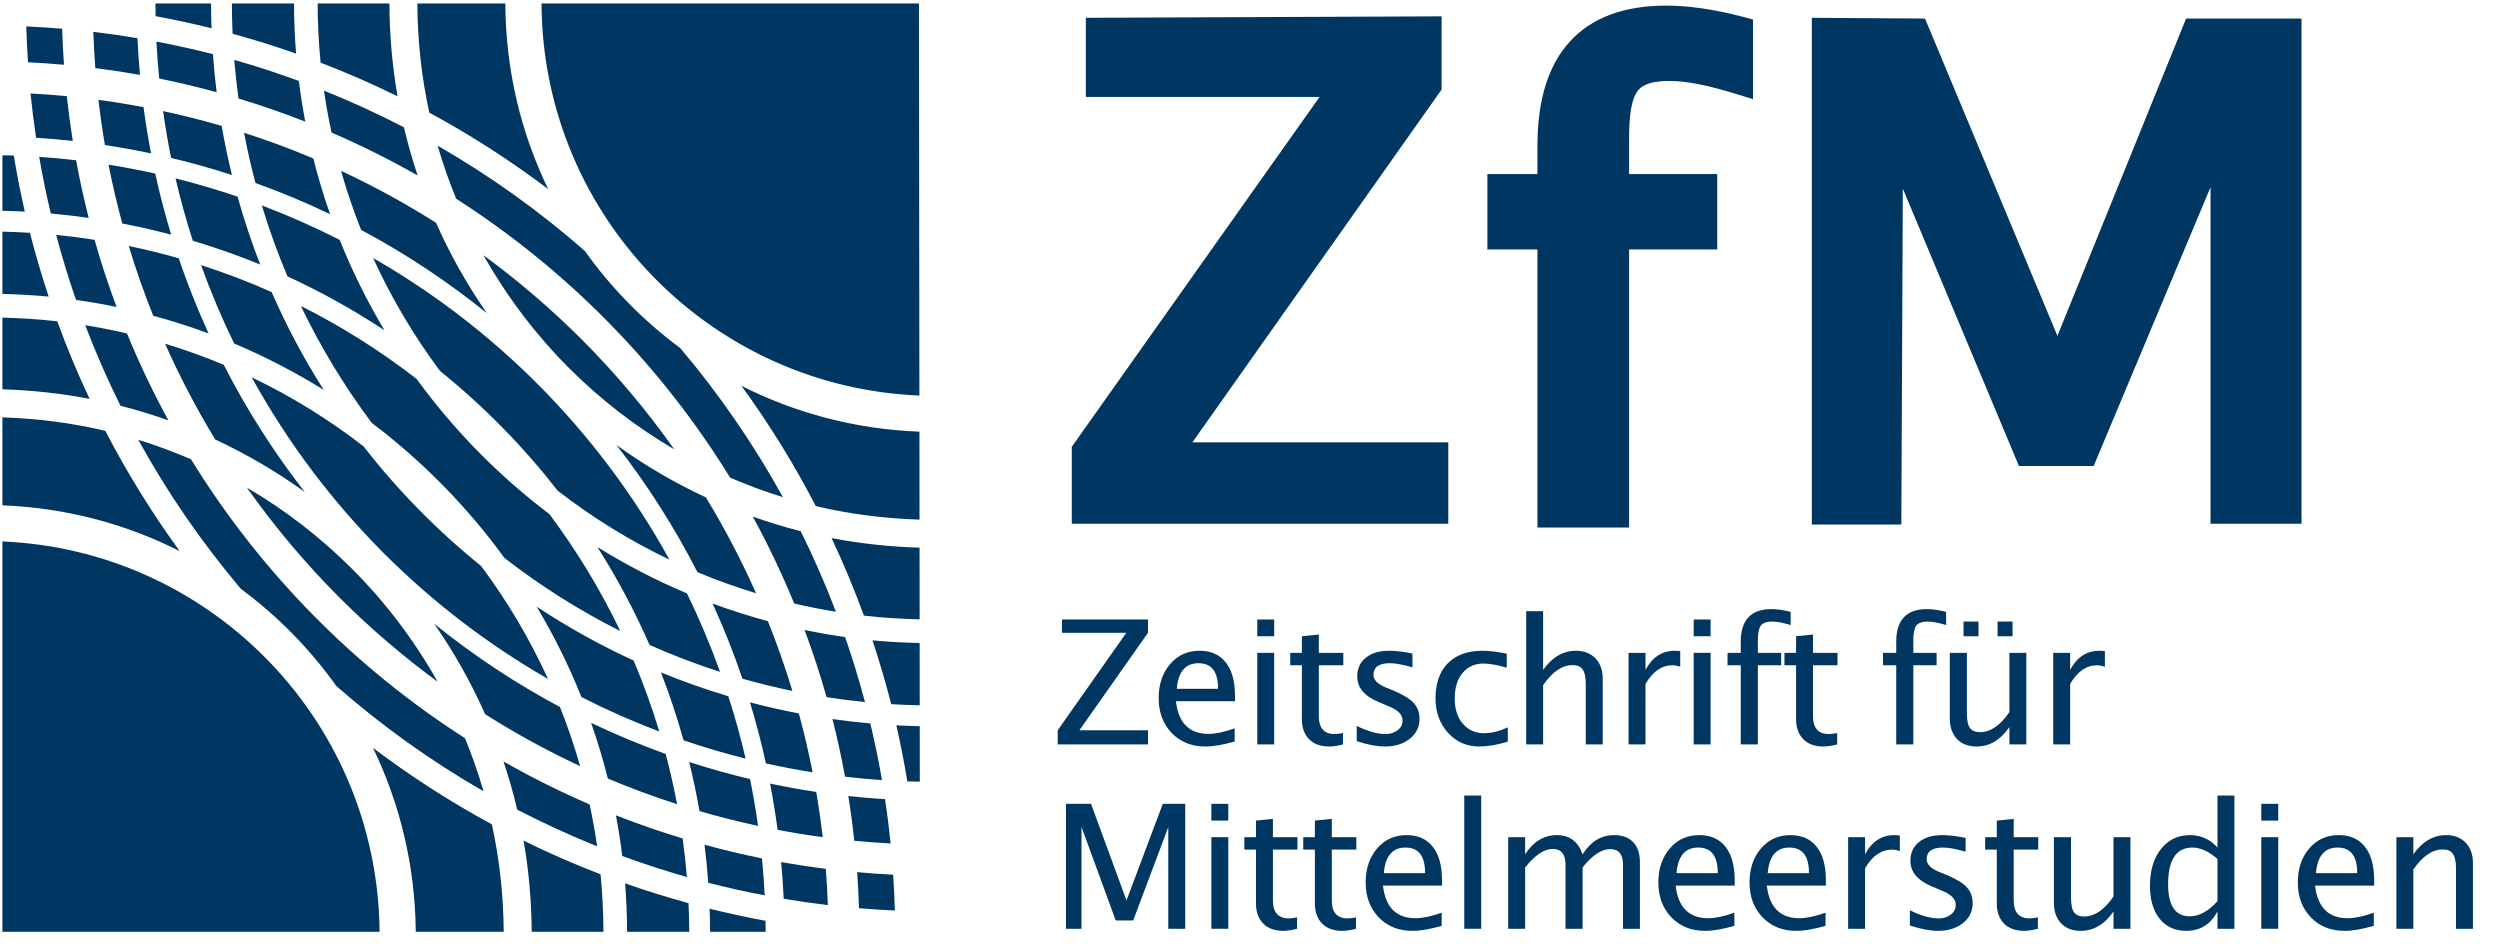 <?xml version="1.0" encoding="UTF-8" standalone="no"?><!DOCTYPE svg PUBLIC "-//W3C//DTD SVG 1.1//EN" "http://www.w3.org/Graphics/SVG/1.1/DTD/svg11.dtd"><svg width="156px" height="59px" version="1.1" xmlns="http://www.w3.org/2000/svg" xmlns:xlink="http://www.w3.org/1999/xlink" xml:space="preserve" xmlns:serif="http://www.serif.com/" style="fill-rule:evenodd;clip-rule:evenodd;stroke-linejoin:round;stroke-miterlimit:2;"><path d="M13.169,0.217l-3.469,-0c0.001,0.264 0.005,0.528 0.01,0.792c1.176,0.217 2.339,0.47 3.49,0.755c-0.019,-0.513 -0.03,-1.029 -0.031,-1.547m-4.212,6.469c-0.93,-0.176 -1.867,-0.329 -2.814,-0.456c0.11,0.948 0.245,1.889 0.404,2.821c0.97,0.146 1.929,0.32 2.879,0.521c-0.183,-0.953 -0.341,-1.915 -0.469,-2.886m-0.38,-4.302c-0.911,-0.154 -1.829,-0.286 -2.754,-0.395c0.027,0.757 0.067,1.512 0.125,2.261c0.936,0.117 1.865,0.258 2.786,0.422c-0.069,-0.758 -0.122,-1.521 -0.157,-2.288m-2.676,12.581c-0.792,-0.124 -1.591,-0.227 -2.396,-0.307c0.363,1.374 0.777,2.726 1.239,4.057c0.852,0.121 1.696,0.267 2.53,0.44c-0.512,-1.372 -0.972,-2.769 -1.373,-4.19m-1.153,-4.965c-0.762,-0.089 -1.531,-0.16 -2.304,-0.213c0.205,1.192 0.448,2.371 0.725,3.537c0.795,0.071 1.583,0.162 2.365,0.274c-0.301,-1.184 -0.563,-2.384 -0.786,-3.598m-0.58,-3.998c-0.75,-0.072 -1.504,-0.129 -2.264,-0.169c0.094,0.928 0.21,1.85 0.347,2.765c0.768,0.048 1.532,0.113 2.291,0.195c-0.148,-0.922 -0.273,-1.853 -0.374,-2.791m-0.29,-4.21c-0.742,-0.062 -1.488,-0.11 -2.239,-0.143c0.021,0.75 0.059,1.495 0.108,2.237c0.752,0.036 1.501,0.09 2.245,0.157c-0.053,-0.746 -0.091,-1.496 -0.114,-2.251m-2.009,12.736c-0.57,-0.036 -1.144,-0.058 -1.719,-0.073l-0,3.886c0.97,0.026 1.935,0.075 2.887,0.168c-0.434,-1.307 -0.825,-2.634 -1.168,-3.981m-1.008,-4.823c-0.236,-0.008 -0.474,-0.008 -0.711,-0.014l-0,3.462c0.467,0.011 0.934,0.027 1.398,0.052c-0.265,-1.153 -0.492,-2.321 -0.687,-3.5m43.447,48.442l3.47,-0c-0.002,-0.23 -0.005,-0.46 -0.009,-0.689c-1.176,-0.216 -2.34,-0.469 -3.49,-0.755c0.017,0.479 0.026,0.961 0.029,1.444m4.594,-2.063c0.911,0.153 1.829,0.285 2.754,0.394c-0.026,-0.757 -0.067,-1.511 -0.125,-2.26c-0.936,-0.118 -1.865,-0.259 -2.786,-0.423c0.069,0.758 0.122,1.521 0.157,2.289m2.677,-12.581c0.792,0.123 1.59,0.226 2.395,0.306c-0.363,-1.373 -0.777,-2.726 -1.239,-4.057c-0.852,-0.121 -1.696,-0.267 -2.53,-0.44c0.512,1.372 0.972,2.769 1.374,4.191m1.152,4.964c0.763,0.089 1.531,0.16 2.304,0.213c-0.205,-1.192 -0.448,-2.371 -0.725,-3.536c-0.795,-0.071 -1.583,-0.163 -2.365,-0.274c0.302,1.183 0.563,2.384 0.786,3.597m0.58,3.998c0.75,0.072 1.504,0.129 2.264,0.169c-0.093,-0.928 -0.21,-1.85 -0.347,-2.765c-0.768,-0.048 -1.532,-0.113 -2.291,-0.195c0.148,0.923 0.273,1.853 0.374,2.791m0.291,4.21c0.742,0.062 1.488,0.11 2.238,0.144c-0.02,-0.75 -0.058,-1.496 -0.107,-2.238c-0.753,-0.036 -1.501,-0.09 -2.246,-0.157c0.053,0.746 0.091,1.497 0.115,2.251m2.008,-12.735c0.59,0.037 1.185,0.059 1.78,0.073l-0.004,-3.886c-0.99,-0.025 -1.974,-0.074 -2.944,-0.169c0.434,1.308 0.825,2.635 1.168,3.982m1.008,4.822c0.258,0.009 0.519,0.009 0.778,0.015l-0.004,-3.461c-0.489,-0.012 -0.976,-0.028 -1.461,-0.054c0.265,1.153 0.492,2.321 0.687,3.5m-38.272,-48.545l-3.877,-0c0.001,0.633 0.016,1.264 0.044,1.891c1.341,0.367 2.662,0.78 3.962,1.239c-0.083,-1.033 -0.126,-2.077 -0.129,-3.13m-5.06,3.163c-1.161,-0.299 -2.337,-0.558 -3.525,-0.784c0.039,0.774 0.098,1.542 0.173,2.306c1.21,0.244 2.404,0.531 3.584,0.854c-0.098,-0.786 -0.175,-1.578 -0.232,-2.376m-6.513,6.896c0.243,1.241 0.53,2.465 0.858,3.673c1.029,0.196 2.046,0.427 3.049,0.693c-0.381,-1.251 -0.712,-2.522 -0.995,-3.811c-0.961,-0.214 -1.931,-0.399 -2.912,-0.555m1.149,10.532c-0.857,-0.201 -1.726,-0.372 -2.604,-0.515c0.654,1.717 1.388,3.394 2.2,5.027c1.015,0.259 2.012,0.564 2.989,0.912c-0.958,-1.752 -1.82,-3.563 -2.585,-5.424m-4.35,-0.758c-1.126,-0.13 -2.27,-0.197 -3.422,-0.23l-0,4.474c1.853,0.057 3.671,0.255 5.439,0.597c-0.741,-1.577 -1.417,-3.191 -2.017,-4.841m35.559,38.097l3.877,-0c-0.004,-0.599 -0.016,-1.195 -0.043,-1.787c-1.34,-0.367 -2.661,-0.781 -3.961,-1.239c0.08,0.998 0.121,2.008 0.127,3.026m5.063,-3.06c1.16,0.299 2.336,0.558 3.524,0.784c-0.039,-0.774 -0.099,-1.542 -0.173,-2.306c-1.21,-0.244 -2.404,-0.531 -3.584,-0.853c0.098,0.785 0.175,1.578 0.233,2.375m5.363,-17.427c0.857,0.201 1.726,0.372 2.604,0.514c-0.654,-1.717 -1.388,-3.394 -2.199,-5.027c-1.016,-0.258 -2.013,-0.564 -2.99,-0.911c0.958,1.752 1.821,3.562 2.585,5.424m4.35,0.757c1.144,0.133 2.306,0.201 3.478,0.232l-0.005,-4.474c-1.871,-0.056 -3.707,-0.254 -5.49,-0.598c0.741,1.576 1.417,3.19 2.017,4.84m-29.608,-38.2l-4.479,-0c0.004,1.245 0.066,2.477 0.185,3.693c1.638,0.629 3.24,1.331 4.803,2.1c-0.329,-1.882 -0.502,-3.818 -0.509,-5.793m-5.65,4.834c-1.322,-0.486 -2.666,-0.923 -4.032,-1.311c0.067,0.809 0.156,1.612 0.265,2.408c1.413,0.427 2.803,0.906 4.165,1.442c-0.159,-0.837 -0.293,-1.684 -0.398,-2.539m-9.087,14.653c1.173,0.317 2.325,0.684 3.453,1.103c-0.697,-1.524 -1.32,-3.089 -1.864,-4.69c-1.024,-0.292 -2.064,-0.548 -3.117,-0.766c0.447,1.479 0.958,2.931 1.528,4.353m0.738,1.743c0.919,2.067 1.965,4.065 3.133,5.981c1.97,0.916 3.838,2.013 5.583,3.272c-1.923,-2.47 -3.62,-5.126 -5.056,-7.936c-1.191,-0.498 -2.412,-0.938 -3.66,-1.317m1.62,7.214c-1.069,-0.462 -2.167,-0.87 -3.292,-1.217c1.828,3.319 3.978,6.435 6.409,9.308c2.288,1.691 4.298,3.736 5.949,6.056c2.828,2.479 5.903,4.683 9.185,6.568c-0.327,-1.131 -0.714,-2.236 -1.157,-3.312c-6.925,-4.436 -12.778,-10.395 -17.094,-17.403m-5.347,-1.775c-2.07,-0.491 -4.22,-0.77 -6.423,-0.842l-0,5.489c3.969,0.156 7.72,1.163 11.065,2.859c-1.728,-2.373 -3.282,-4.881 -4.642,-7.506m26.605,31.261l4.478,-0c-0.007,-1.211 -0.066,-2.408 -0.181,-3.589c-1.639,-0.63 -3.241,-1.331 -4.804,-2.101c0.323,1.85 0.494,3.751 0.507,5.69m5.652,-4.731c1.322,0.486 2.666,0.923 4.032,1.311c-0.067,-0.809 -0.156,-1.612 -0.266,-2.408c-1.412,-0.427 -2.802,-0.906 -4.163,-1.442c0.158,0.838 0.292,1.684 0.397,2.539m9.087,-14.653c-1.173,-0.317 -2.326,-0.684 -3.453,-1.103c0.696,1.524 1.32,3.089 1.863,4.691c1.025,0.292 2.065,0.547 3.118,0.766c-0.447,-1.48 -0.957,-2.932 -1.528,-4.354m-0.738,-1.743c-0.919,-2.067 -1.965,-4.065 -3.132,-5.981c-1.971,-0.915 -3.839,-2.013 -5.584,-3.273c1.923,2.471 3.62,5.127 5.056,7.938c1.191,0.498 2.412,0.937 3.66,1.316m-1.62,-7.214c1.069,0.462 2.167,0.87 3.293,1.217c-1.829,-3.319 -3.979,-6.435 -6.41,-9.307c-2.288,-1.692 -4.299,-3.737 -5.949,-6.056c-2.828,-2.48 -5.902,-4.684 -9.185,-6.569c0.327,1.132 0.714,2.236 1.157,3.312c6.925,4.436 12.778,10.395 17.094,17.403m5.347,1.775c2.085,0.495 4.252,0.775 6.472,0.844l-0.006,-5.489c-3.986,-0.151 -7.751,-1.159 -11.108,-2.861c1.728,2.373 3.282,4.881 4.642,7.506m-9.911,-14.08c4.232,4.229 9.985,6.919 16.375,7.182l-0.027,-24.466l-23.553,-0c0.033,6.752 2.776,12.852 7.205,17.284m-9.462,-17.284l-5.489,-0c0.009,2.338 0.264,4.617 0.744,6.812c2.598,1.406 5.077,3.003 7.419,4.773c-1.699,-3.504 -2.656,-7.434 -2.674,-11.585m-6.328,7.728c-1.618,-0.84 -3.282,-1.605 -4.988,-2.289c0.127,0.882 0.285,1.754 0.47,2.615c1.846,0.797 3.64,1.692 5.374,2.68c-0.33,-0.982 -0.615,-1.985 -0.856,-3.006m-9.264,3.474c1.591,0.572 3.144,1.22 4.654,1.943c-0.398,-1.136 -0.748,-2.295 -1.044,-3.475c-1.41,-0.596 -2.852,-1.128 -4.32,-1.602c0.199,1.059 0.436,2.104 0.71,3.134m5.257,3.551c-1.572,-0.802 -3.195,-1.519 -4.859,-2.151c0.456,1.512 0.99,2.99 1.6,4.428c2.111,0.97 4.133,2.097 6.053,3.367c-1.072,-1.795 -2.009,-3.681 -2.794,-5.644m-6.585,6.468c1.947,0.82 3.814,1.791 5.589,2.895c-1.234,-1.94 -2.322,-3.982 -3.253,-6.108c-1.429,-0.637 -2.898,-1.198 -4.402,-1.682c0.602,1.676 1.292,3.31 2.066,4.895m1.094,2.108c2.228,4.047 5.013,7.745 8.255,10.988c3.04,3.039 6.48,5.679 10.234,7.833c-1.144,-2.505 -2.546,-4.866 -4.175,-7.048c-2.725,-2.199 -5.191,-4.706 -7.342,-7.471c-2.154,-1.669 -4.489,-3.114 -6.972,-4.302m5.488,13.755c1.899,1.897 3.943,3.648 6.111,5.239c-1.456,-2.591 -3.257,-4.962 -5.345,-7.05c-1.955,-1.954 -4.158,-3.658 -6.557,-5.063c1.734,2.454 3.672,4.754 5.791,6.874m5.901,1.623c1.228,1.767 2.294,3.654 3.175,5.642c1.897,1.203 3.877,2.286 5.928,3.242c-0.357,-1.256 -0.777,-2.486 -1.254,-3.686c-2.785,-1.487 -5.411,-3.23 -7.849,-5.198m3.596,12.515c-2.599,-1.406 -5.077,-3.003 -7.419,-4.773c1.683,3.475 2.636,7.368 2.67,11.481l5.489,-0c-0.016,-2.302 -0.268,-4.546 -0.74,-6.708m-14.208,-10.472c-4.223,-4.221 -9.961,-6.909 -16.334,-7.181l-0,24.361l23.536,-0c-0.06,-6.711 -2.796,-12.772 -7.202,-17.18m15.79,9.555c1.619,0.84 3.283,1.605 4.988,2.289c-0.127,-0.882 -0.285,-1.753 -0.47,-2.614c-1.846,-0.798 -3.64,-1.693 -5.374,-2.681c0.33,0.983 0.615,1.986 0.856,3.006m9.264,-3.474c-1.59,-0.572 -3.144,-1.22 -4.654,-1.943c0.398,1.136 0.748,2.295 1.044,3.475c1.409,0.596 2.852,1.129 4.321,1.602c-0.2,-1.059 -0.437,-2.104 -0.711,-3.134m-5.257,-3.551c1.572,0.802 3.194,1.519 4.859,2.151c-0.457,-1.512 -0.99,-2.99 -1.6,-4.428c-2.111,-0.969 -4.133,-2.097 -6.053,-3.366c1.072,1.794 2.009,3.68 2.794,5.643m6.584,-6.469c-1.946,-0.819 -3.813,-1.79 -5.588,-2.894c1.234,1.941 2.322,3.982 3.253,6.109c1.429,0.636 2.898,1.198 4.401,1.682c-0.601,-1.677 -1.291,-3.311 -2.066,-4.897m-16.864,-13.377c-2.246,-1.744 -4.666,-3.274 -7.229,-4.561c1.24,2.582 2.725,5.025 4.425,7.298c3.158,2.385 5.951,5.228 8.282,8.429c2.246,1.743 4.665,3.274 7.228,4.561c-1.24,-2.583 -2.725,-5.026 -4.425,-7.299c-3.158,-2.385 -5.951,-5.227 -8.281,-8.428m15.771,11.27c-2.228,-4.047 -5.013,-7.745 -8.255,-10.987c-3.04,-3.041 -6.48,-5.68 -10.234,-7.834c1.144,2.505 2.546,4.866 4.175,7.049c2.726,2.198 5.191,4.706 7.342,7.471c2.155,1.668 4.49,3.114 6.972,4.301m-19.238,-20.576c2.785,1.487 5.411,3.23 7.849,5.198c-1.228,-1.766 -2.294,-3.654 -3.175,-5.642c-1.897,-1.202 -3.877,-2.285 -5.928,-3.241c0.357,1.256 0.777,2.485 1.254,3.685m13.75,6.822c-1.899,-1.898 -3.943,-3.649 -6.111,-5.24c1.456,2.591 3.258,4.963 5.345,7.051c1.955,1.954 4.158,3.658 6.558,5.062c-1.735,-2.454 -3.673,-4.754 -5.792,-6.873m10.519,27.447c-1.286,-0.306 -2.551,-0.662 -3.797,-1.066c0.248,1.009 0.463,2.03 0.641,3.064c1.201,0.35 2.42,0.657 3.654,0.923c-0.138,-0.983 -0.303,-1.958 -0.498,-2.921m-4.15,-2.419c1.268,0.433 2.56,0.814 3.873,1.142c-0.306,-1.319 -0.668,-2.616 -1.078,-3.892c-1.433,-0.428 -2.836,-0.924 -4.206,-1.486c0.537,1.38 1.009,2.793 1.411,4.236m-31.977,-36.342c1.286,0.306 2.551,0.662 3.796,1.066c-0.247,-1.009 -0.462,-2.03 -0.64,-3.064c-1.201,-0.35 -2.42,-0.657 -3.654,-0.922c0.138,0.982 0.302,1.957 0.498,2.92m4.15,2.419c-1.268,-0.433 -2.56,-0.814 -3.873,-1.142c0.306,1.319 0.668,2.617 1.078,3.892c1.433,0.428 2.837,0.924 4.206,1.486c-0.537,-1.38 -1.009,-2.793 -1.411,-4.236m36.106,37.144c-0.97,-0.146 -1.929,-0.32 -2.879,-0.521c0.183,0.953 0.341,1.915 0.469,2.886c0.93,0.177 1.868,0.33 2.814,0.457c-0.11,-0.949 -0.244,-1.89 -0.404,-2.822m-3.138,-1.78c0.961,0.214 1.931,0.399 2.912,0.555c-0.243,-1.24 -0.53,-2.465 -0.858,-3.672c-1.029,-0.197 -2.046,-0.428 -3.049,-0.693c0.38,1.25 0.712,2.521 0.995,3.81" style="fill:#003762;fill-rule:nonzero;"/><path d="M67.756,1.111l-0,4.938l14.585,0l-15.462,21.831l-0,4.8l23.494,-0l-0,-5.077l-15.97,-0l15.554,-22.015l0,-4.569l-22.201,0.092Z" style="fill:#003762;fill-rule:nonzero;"/><path d="M118.736,11.772l7.247,17.308l4.661,-0l7.293,-17.4l0,21l5.678,-0l-0,-31.523l-7.201,-0l-8.031,19.8l-8.262,-19.8l-7.063,-0.046l0,31.619l5.586,0" style="fill:#003762;fill-rule:nonzero;"/><path d="M101.655,15.565l5.499,0l0,-4.703l-5.499,-0c-0,-0 -0,-2.215 -0,-2.215c-0,-1.447 0.138,-2.45 0.546,-2.984c0.354,-0.465 1.044,-0.61 2.013,-0.61c1.02,0 2.376,0.272 4.072,0.795l1.101,0.339l-0,-4.973l-0.635,-0.167c-1.785,-0.467 -3.379,-0.697 -4.781,-0.697c-2.681,-0 -4.676,0.777 -6.016,2.246c-1.316,1.442 -2.018,3.592 -2.018,6.478c-0,-0 -0,1.788 -0,1.788c-0,-0 -3.125,-0 -3.125,-0l-0,4.703l3.125,0c-0,0 -0,17.355 -0,17.355l5.718,-0l-0,-17.355Z" style="fill:#003762;fill-rule:nonzero;"/><g transform="matrix(0.194,0,0,0.194,15.249,7.03)"><g transform="matrix(1,0,0,0.98,0,4.064)"><g transform="matrix(56.719,0,0,56.719,259,203.207)"><path d="M0.046,-0l0,-0.082l0.389,-0.564l-0.365,0l0,-0.077l0.488,0l-0,0.077l-0.389,0.564l0.389,-0l-0,0.082l-0.512,-0Z" style="fill:#003762;fill-rule:nonzero;"/></g><g transform="matrix(56.719,0,0,56.719,291.017,203.207)"><path d="M0.485,-0.017c-0.065,0.019 -0.12,0.029 -0.166,0.029c-0.078,0 -0.142,-0.026 -0.191,-0.078c-0.049,-0.052 -0.074,-0.119 -0.074,-0.202c0,-0.08 0.022,-0.146 0.065,-0.197c0.044,-0.052 0.099,-0.077 0.167,-0.077c0.064,-0 0.114,0.022 0.149,0.068c0.035,0.045 0.052,0.11 0.052,0.194l-0,0.03l-0.335,0c0.014,0.126 0.076,0.189 0.185,0.189c0.04,-0 0.09,-0.011 0.148,-0.032l-0,0.076Zm-0.328,-0.305l0.234,-0c-0,-0.099 -0.037,-0.148 -0.111,-0.148c-0.074,-0 -0.115,0.049 -0.123,0.148Z" style="fill:#003762;fill-rule:nonzero;"/></g><g transform="matrix(56.719,0,0,56.719,320.348,203.207)"><path d="M0.096,-0l0,-0.53l0.096,-0l0,0.53l-0.096,-0Zm0,-0.626l0,-0.097l0.096,0l0,0.097l-0.096,-0Z" style="fill:#003762;fill-rule:nonzero;"/></g><g transform="matrix(56.719,0,0,56.719,334.475,203.207)"><path d="M0.255,0.012c-0.048,0 -0.087,-0.014 -0.114,-0.042c-0.027,-0.028 -0.041,-0.067 -0.041,-0.116l0,-0.312l-0.066,-0l-0,-0.072l0.066,-0l0,-0.096l0.096,-0.01l0,0.106l0.139,-0l-0,0.072l-0.139,-0l0,0.294c0,0.069 0.03,0.104 0.09,0.104c0.013,-0 0.028,-0.002 0.047,-0.006l-0,0.066c-0.03,0.008 -0.056,0.012 -0.078,0.012Z" style="fill:#003762;fill-rule:nonzero;"/></g><g transform="matrix(56.719,0,0,56.719,353.42,203.207)"><path d="M0.237,0.012c-0.044,0 -0.098,-0.01 -0.16,-0.031l-0,-0.088c0.062,0.031 0.117,0.047 0.164,0.047c0.027,-0 0.05,-0.008 0.069,-0.023c0.018,-0.014 0.027,-0.033 0.027,-0.056c-0,-0.033 -0.026,-0.06 -0.077,-0.081l-0.056,-0.024c-0.083,-0.035 -0.124,-0.084 -0.124,-0.149c-0,-0.046 0.016,-0.083 0.049,-0.109c0.032,-0.027 0.077,-0.04 0.134,-0.04c0.03,0 0.066,0.004 0.11,0.012l0.02,0.004l0,0.08c-0.054,-0.016 -0.096,-0.024 -0.128,-0.024c-0.062,0 -0.093,0.023 -0.093,0.068c0,0.029 0.024,0.053 0.071,0.073l0.046,0.019c0.052,0.023 0.09,0.046 0.111,0.07c0.022,0.025 0.033,0.056 0.033,0.093c0,0.046 -0.018,0.084 -0.055,0.114c-0.037,0.03 -0.084,0.045 -0.141,0.045Z" style="fill:#003762;fill-rule:nonzero;"/></g><g transform="matrix(56.719,0,0,56.719,380.065,203.207)"><path d="M0.303,0.012c-0.071,0 -0.131,-0.026 -0.178,-0.079c-0.047,-0.053 -0.071,-0.12 -0.071,-0.201c0,-0.086 0.024,-0.154 0.07,-0.202c0.047,-0.048 0.112,-0.072 0.196,-0.072c0.041,0 0.087,0.006 0.138,0.017l0,0.081c-0.054,-0.016 -0.098,-0.024 -0.132,-0.024c-0.049,-0 -0.089,0.018 -0.119,0.055c-0.03,0.037 -0.044,0.086 -0.044,0.148c-0,0.059 0.015,0.108 0.045,0.144c0.031,0.037 0.071,0.056 0.121,0.056c0.044,-0 0.089,-0.012 0.135,-0.034l0,0.083c-0.062,0.019 -0.116,0.028 -0.161,0.028Z" style="fill:#003762;fill-rule:nonzero;"/></g><g transform="matrix(56.719,0,0,56.719,406.848,203.207)"><path d="M0.096,-0l0,-0.771l0.096,0l0,0.34c0.051,-0.074 0.113,-0.111 0.187,-0.111c0.046,0 0.082,0.015 0.11,0.044c0.027,0.029 0.041,0.068 0.041,0.117l-0,0.381l-0.096,0l-0,-0.35c-0,-0.039 -0.006,-0.067 -0.018,-0.084c-0.011,-0.017 -0.03,-0.025 -0.057,-0.025c-0.059,0 -0.115,0.039 -0.167,0.116l0,0.343l-0.096,0Z" style="fill:#003762;fill-rule:nonzero;"/></g><g transform="matrix(56.719,0,0,56.719,439.779,203.207)"><path d="M0.096,-0l0,-0.53l0.096,-0l0,0.099c0.038,-0.074 0.094,-0.111 0.166,-0.111c0.01,0 0.02,0.001 0.031,0.002l0,0.09c-0.016,-0.005 -0.031,-0.008 -0.044,-0.008c-0.061,-0 -0.112,0.036 -0.153,0.108l0,0.35l-0.096,0Z" style="fill:#003762;fill-rule:nonzero;"/></g><g transform="matrix(56.719,0,0,56.719,460.718,203.207)"><path d="M0.096,-0l0,-0.53l0.096,-0l0,0.53l-0.096,-0Zm0,-0.626l0,-0.097l0.096,0l0,0.097l-0.096,-0Z" style="fill:#003762;fill-rule:nonzero;"/></g><g transform="matrix(56.719,0,0,56.719,474.845,203.207)"><path d="M0.211,-0.458l-0,0.458l-0.097,-0l0,-0.458l-0.075,-0l0,-0.072l0.075,-0l0,-0.064c0,-0.126 0.058,-0.189 0.173,-0.189c0.032,-0 0.069,0.005 0.11,0.016l-0,0.076c-0.043,-0.013 -0.078,-0.02 -0.104,-0.02c-0.032,0 -0.053,0.008 -0.065,0.023c-0.011,0.015 -0.017,0.043 -0.017,0.084l-0,0.074l0.132,-0l0,0.072l-0.132,-0Z" style="fill:#003762;fill-rule:nonzero;"/></g><g transform="matrix(56.719,0,0,56.719,493.43,203.207)"><path d="M0.255,0.012c-0.048,0 -0.087,-0.014 -0.114,-0.042c-0.027,-0.028 -0.041,-0.067 -0.041,-0.116l0,-0.312l-0.066,-0l-0,-0.072l0.066,-0l0,-0.096l0.096,-0.01l0,0.106l0.139,-0l-0,0.072l-0.139,-0l0,0.294c0,0.069 0.03,0.104 0.09,0.104c0.013,-0 0.028,-0.002 0.047,-0.006l-0,0.066c-0.03,0.008 -0.056,0.012 -0.078,0.012Z" style="fill:#003762;fill-rule:nonzero;"/></g></g><g transform="matrix(1,0,0,0.98,0,4.064)"><g transform="matrix(56.719,0,0,56.719,524.854,203.207)"><path d="M0.211,-0.458l-0,0.458l-0.097,-0l0,-0.458l-0.075,-0l0,-0.072l0.075,-0l0,-0.064c0,-0.126 0.058,-0.189 0.173,-0.189c0.032,-0 0.069,0.005 0.11,0.016l-0,0.076c-0.043,-0.013 -0.078,-0.02 -0.104,-0.02c-0.032,0 -0.053,0.008 -0.065,0.023c-0.011,0.015 -0.017,0.043 -0.017,0.084l-0,0.074l0.132,-0l0,0.072l-0.132,-0Z" style="fill:#003762;fill-rule:nonzero;"/></g><g transform="matrix(56.719,0,0,56.719,543.439,203.207)"><path d="M0.428,-0l-0,-0.1c-0.051,0.075 -0.113,0.112 -0.186,0.112c-0.047,0 -0.083,-0.014 -0.111,-0.043c-0.027,-0.03 -0.041,-0.069 -0.041,-0.118l0,-0.381l0.097,-0l-0,0.349c-0,0.04 0.005,0.068 0.017,0.085c0.011,0.017 0.031,0.025 0.058,0.025c0.058,0 0.114,-0.038 0.166,-0.116l-0,-0.343l0.096,-0l-0,0.53l-0.096,-0Zm-0.26,-0.626l0,-0.085l0.085,0l-0,0.085l-0.085,-0Zm0.193,-0l0,-0.085l0.085,0l-0,0.085l-0.085,-0Z" style="fill:#003762;fill-rule:nonzero;"/></g><g transform="matrix(56.719,0,0,56.719,576.37,203.207)"><path d="M0.096,-0l0,-0.53l0.096,-0l0,0.099c0.038,-0.074 0.094,-0.111 0.166,-0.111c0.01,0 0.02,0.001 0.031,0.002l0,0.09c-0.016,-0.005 -0.031,-0.008 -0.044,-0.008c-0.061,-0 -0.112,0.036 -0.153,0.108l0,0.35l-0.096,0Z" style="fill:#003762;fill-rule:nonzero;"/></g></g><g transform="matrix(1,0,0,0.98,0,5.25)"><g transform="matrix(56.719,0,0,56.719,259,262.503)"><path d="M0.093,-0l0,-0.723l0.142,0l0.201,0.559l0.206,-0.559l0.127,0l-0,0.723l-0.096,-0l-0,-0.588l-0.199,0.54l-0.099,-0l-0.194,-0.541l0,0.589l-0.088,-0Z" style="fill:#003762;fill-rule:nonzero;"/></g><g transform="matrix(56.719,0,0,56.719,305.585,262.503)"><path d="M0.096,-0l0,-0.53l0.096,-0l0,0.53l-0.096,-0Zm0,-0.626l0,-0.097l0.096,0l0,0.097l-0.096,-0Z" style="fill:#003762;fill-rule:nonzero;"/></g><g transform="matrix(56.719,0,0,56.719,319.711,262.503)"><path d="M0.255,0.012c-0.048,0 -0.087,-0.014 -0.114,-0.042c-0.027,-0.028 -0.041,-0.067 -0.041,-0.116l0,-0.312l-0.066,-0l-0,-0.072l0.066,-0l0,-0.096l0.096,-0.01l0,0.106l0.139,-0l-0,0.072l-0.139,-0l0,0.294c0,0.069 0.03,0.104 0.09,0.104c0.013,-0 0.028,-0.002 0.047,-0.006l-0,0.066c-0.03,0.008 -0.056,0.012 -0.078,0.012Z" style="fill:#003762;fill-rule:nonzero;"/></g><g transform="matrix(56.719,0,0,56.719,338.657,262.503)"><path d="M0.255,0.012c-0.048,0 -0.087,-0.014 -0.114,-0.042c-0.027,-0.028 -0.041,-0.067 -0.041,-0.116l0,-0.312l-0.066,-0l-0,-0.072l0.066,-0l0,-0.096l0.096,-0.01l0,0.106l0.139,-0l-0,0.072l-0.139,-0l0,0.294c0,0.069 0.03,0.104 0.09,0.104c0.013,-0 0.028,-0.002 0.047,-0.006l-0,0.066c-0.03,0.008 -0.056,0.012 -0.078,0.012Z" style="fill:#003762;fill-rule:nonzero;"/></g><g transform="matrix(56.719,0,0,56.719,357.602,262.503)"><path d="M0.485,-0.017c-0.065,0.019 -0.12,0.029 -0.166,0.029c-0.078,0 -0.142,-0.026 -0.191,-0.078c-0.049,-0.052 -0.074,-0.119 -0.074,-0.202c0,-0.08 0.022,-0.146 0.065,-0.197c0.044,-0.052 0.099,-0.077 0.167,-0.077c0.064,-0 0.114,0.022 0.149,0.068c0.035,0.045 0.052,0.11 0.052,0.194l-0,0.03l-0.335,0c0.014,0.126 0.076,0.189 0.185,0.189c0.04,-0 0.09,-0.011 0.148,-0.032l-0,0.076Zm-0.328,-0.305l0.234,-0c-0,-0.099 -0.037,-0.148 -0.111,-0.148c-0.074,-0 -0.115,0.049 -0.123,0.148Z" style="fill:#003762;fill-rule:nonzero;"/></g><g transform="matrix(56.719,0,0,56.719,386.933,262.503)"><rect x="0.096" y="-0.771" width="0.096" height="0.771" style="fill:#003762;fill-rule:nonzero;"/></g><g transform="matrix(56.719,0,0,56.719,401.059,262.503)"><path d="M0.096,-0l0,-0.53l0.096,-0l0,0.099c0.047,-0.074 0.107,-0.111 0.181,-0.111c0.071,0 0.119,0.037 0.145,0.111c0.046,-0.074 0.105,-0.111 0.178,-0.111c0.047,-0 0.083,0.013 0.109,0.041c0.025,0.027 0.038,0.066 0.038,0.115l0,0.386l-0.096,-0l-0,-0.371c-0,-0.06 -0.024,-0.09 -0.072,-0.09c-0.05,-0 -0.102,0.035 -0.157,0.106l0,0.355l-0.097,-0l0,-0.371c0,-0.06 -0.024,-0.091 -0.073,-0.091c-0.048,0 -0.1,0.036 -0.156,0.107l0,0.355l-0.096,-0Z" style="fill:#003762;fill-rule:nonzero;"/></g><g transform="matrix(56.719,0,0,56.719,451.743,262.503)"><path d="M0.485,-0.017c-0.065,0.019 -0.12,0.029 -0.166,0.029c-0.078,0 -0.142,-0.026 -0.191,-0.078c-0.049,-0.052 -0.074,-0.119 -0.074,-0.202c0,-0.08 0.022,-0.146 0.065,-0.197c0.044,-0.052 0.099,-0.077 0.167,-0.077c0.064,-0 0.114,0.022 0.149,0.068c0.035,0.045 0.052,0.11 0.052,0.194l-0,0.03l-0.335,0c0.014,0.126 0.076,0.189 0.185,0.189c0.04,-0 0.09,-0.011 0.148,-0.032l-0,0.076Zm-0.328,-0.305l0.234,-0c-0,-0.099 -0.037,-0.148 -0.111,-0.148c-0.074,-0 -0.115,0.049 -0.123,0.148Z" style="fill:#003762;fill-rule:nonzero;"/></g><g transform="matrix(56.719,0,0,56.719,481.074,262.503)"><path d="M0.485,-0.017c-0.065,0.019 -0.12,0.029 -0.166,0.029c-0.078,0 -0.142,-0.026 -0.191,-0.078c-0.049,-0.052 -0.074,-0.119 -0.074,-0.202c0,-0.08 0.022,-0.146 0.065,-0.197c0.044,-0.052 0.099,-0.077 0.167,-0.077c0.064,-0 0.114,0.022 0.149,0.068c0.035,0.045 0.052,0.11 0.052,0.194l-0,0.03l-0.335,0c0.014,0.126 0.076,0.189 0.185,0.189c0.04,-0 0.09,-0.011 0.148,-0.032l-0,0.076Zm-0.328,-0.305l0.234,-0c-0,-0.099 -0.037,-0.148 -0.111,-0.148c-0.074,-0 -0.115,0.049 -0.123,0.148Z" style="fill:#003762;fill-rule:nonzero;"/></g><g transform="matrix(56.719,0,0,56.719,510.405,262.503)"><path d="M0.096,-0l0,-0.53l0.096,-0l0,0.099c0.038,-0.074 0.094,-0.111 0.166,-0.111c0.01,0 0.02,0.001 0.031,0.002l0,0.09c-0.016,-0.005 -0.031,-0.008 -0.044,-0.008c-0.061,-0 -0.112,0.036 -0.153,0.108l0,0.35l-0.096,0Z" style="fill:#003762;fill-rule:nonzero;"/></g><g transform="matrix(56.719,0,0,56.719,531.344,262.503)"><path d="M0.237,0.012c-0.044,0 -0.098,-0.01 -0.16,-0.031l-0,-0.088c0.062,0.031 0.117,0.047 0.164,0.047c0.027,-0 0.05,-0.008 0.069,-0.023c0.018,-0.014 0.027,-0.033 0.027,-0.056c-0,-0.033 -0.026,-0.06 -0.077,-0.081l-0.056,-0.024c-0.083,-0.035 -0.124,-0.084 -0.124,-0.149c-0,-0.046 0.016,-0.083 0.049,-0.109c0.032,-0.027 0.077,-0.04 0.134,-0.04c0.03,0 0.066,0.004 0.11,0.012l0.02,0.004l0,0.08c-0.054,-0.016 -0.096,-0.024 -0.128,-0.024c-0.062,0 -0.093,0.023 -0.093,0.068c0,0.029 0.024,0.053 0.071,0.073l0.046,0.019c0.052,0.023 0.09,0.046 0.111,0.07c0.022,0.025 0.033,0.056 0.033,0.093c0,0.046 -0.018,0.084 -0.055,0.114c-0.037,0.03 -0.084,0.045 -0.141,0.045Z" style="fill:#003762;fill-rule:nonzero;"/></g><g transform="matrix(56.719,0,0,56.719,557.989,262.503)"><path d="M0.255,0.012c-0.048,0 -0.087,-0.014 -0.114,-0.042c-0.027,-0.028 -0.041,-0.067 -0.041,-0.116l0,-0.312l-0.066,-0l-0,-0.072l0.066,-0l0,-0.096l0.096,-0.01l0,0.106l0.139,-0l-0,0.072l-0.139,-0l0,0.294c0,0.069 0.03,0.104 0.09,0.104c0.013,-0 0.028,-0.002 0.047,-0.006l-0,0.066c-0.03,0.008 -0.056,0.012 -0.078,0.012Z" style="fill:#003762;fill-rule:nonzero;"/></g><g transform="matrix(56.719,0,0,56.719,576.934,262.503)"><path d="M0.428,-0l-0,-0.1c-0.051,0.075 -0.113,0.112 -0.186,0.112c-0.047,0 -0.083,-0.014 -0.111,-0.043c-0.027,-0.03 -0.041,-0.069 -0.041,-0.118l0,-0.381l0.097,-0l-0,0.349c-0,0.04 0.005,0.068 0.017,0.085c0.011,0.017 0.031,0.025 0.058,0.025c0.058,0 0.114,-0.038 0.166,-0.116l-0,-0.343l0.096,-0l-0,0.53l-0.096,-0Z" style="fill:#003762;fill-rule:nonzero;"/></g><g transform="matrix(56.719,0,0,56.719,609.865,262.503)"><path d="M0.437,-0l-0,-0.1c-0.04,0.075 -0.098,0.112 -0.177,0.112c-0.064,0 -0.114,-0.023 -0.151,-0.07c-0.036,-0.046 -0.055,-0.11 -0.055,-0.191c0,-0.088 0.021,-0.159 0.062,-0.212c0.042,-0.054 0.097,-0.081 0.164,-0.081c0.063,0 0.115,0.024 0.157,0.072l-0,-0.301l0.096,0l0,0.771l-0.096,-0Zm-0,-0.404c-0.05,-0.044 -0.097,-0.066 -0.142,-0.066c-0.092,0 -0.138,0.071 -0.138,0.212c-0,0.124 0.041,0.186 0.123,0.186c0.053,-0 0.105,-0.029 0.157,-0.088l-0,-0.244Z" style="fill:#003762;fill-rule:nonzero;"/></g><g transform="matrix(56.719,0,0,56.719,643.295,262.503)"><path d="M0.096,-0l0,-0.53l0.096,-0l0,0.53l-0.096,-0Zm0,-0.626l0,-0.097l0.096,0l0,0.097l-0.096,-0Z" style="fill:#003762;fill-rule:nonzero;"/></g><g transform="matrix(56.719,0,0,56.719,657.422,262.503)"><path d="M0.485,-0.017c-0.065,0.019 -0.12,0.029 -0.166,0.029c-0.078,0 -0.142,-0.026 -0.191,-0.078c-0.049,-0.052 -0.074,-0.119 -0.074,-0.202c0,-0.08 0.022,-0.146 0.065,-0.197c0.044,-0.052 0.099,-0.077 0.167,-0.077c0.064,-0 0.114,0.022 0.149,0.068c0.035,0.045 0.052,0.11 0.052,0.194l-0,0.03l-0.335,0c0.014,0.126 0.076,0.189 0.185,0.189c0.04,-0 0.09,-0.011 0.148,-0.032l-0,0.076Zm-0.328,-0.305l0.234,-0c-0,-0.099 -0.037,-0.148 -0.111,-0.148c-0.074,-0 -0.115,0.049 -0.123,0.148Z" style="fill:#003762;fill-rule:nonzero;"/></g><g transform="matrix(56.719,0,0,56.719,686.752,262.503)"><path d="M0.096,-0l0,-0.53l0.096,-0l0,0.099c0.051,-0.074 0.113,-0.111 0.187,-0.111c0.046,0 0.082,0.015 0.11,0.044c0.027,0.029 0.041,0.068 0.041,0.117l-0,0.381l-0.096,0l-0,-0.35c-0,-0.039 -0.006,-0.067 -0.018,-0.084c-0.011,-0.017 -0.03,-0.025 -0.057,-0.025c-0.059,0 -0.115,0.039 -0.167,0.116l0,0.343l-0.096,0Z" style="fill:#003762;fill-rule:nonzero;"/></g></g></g></svg>